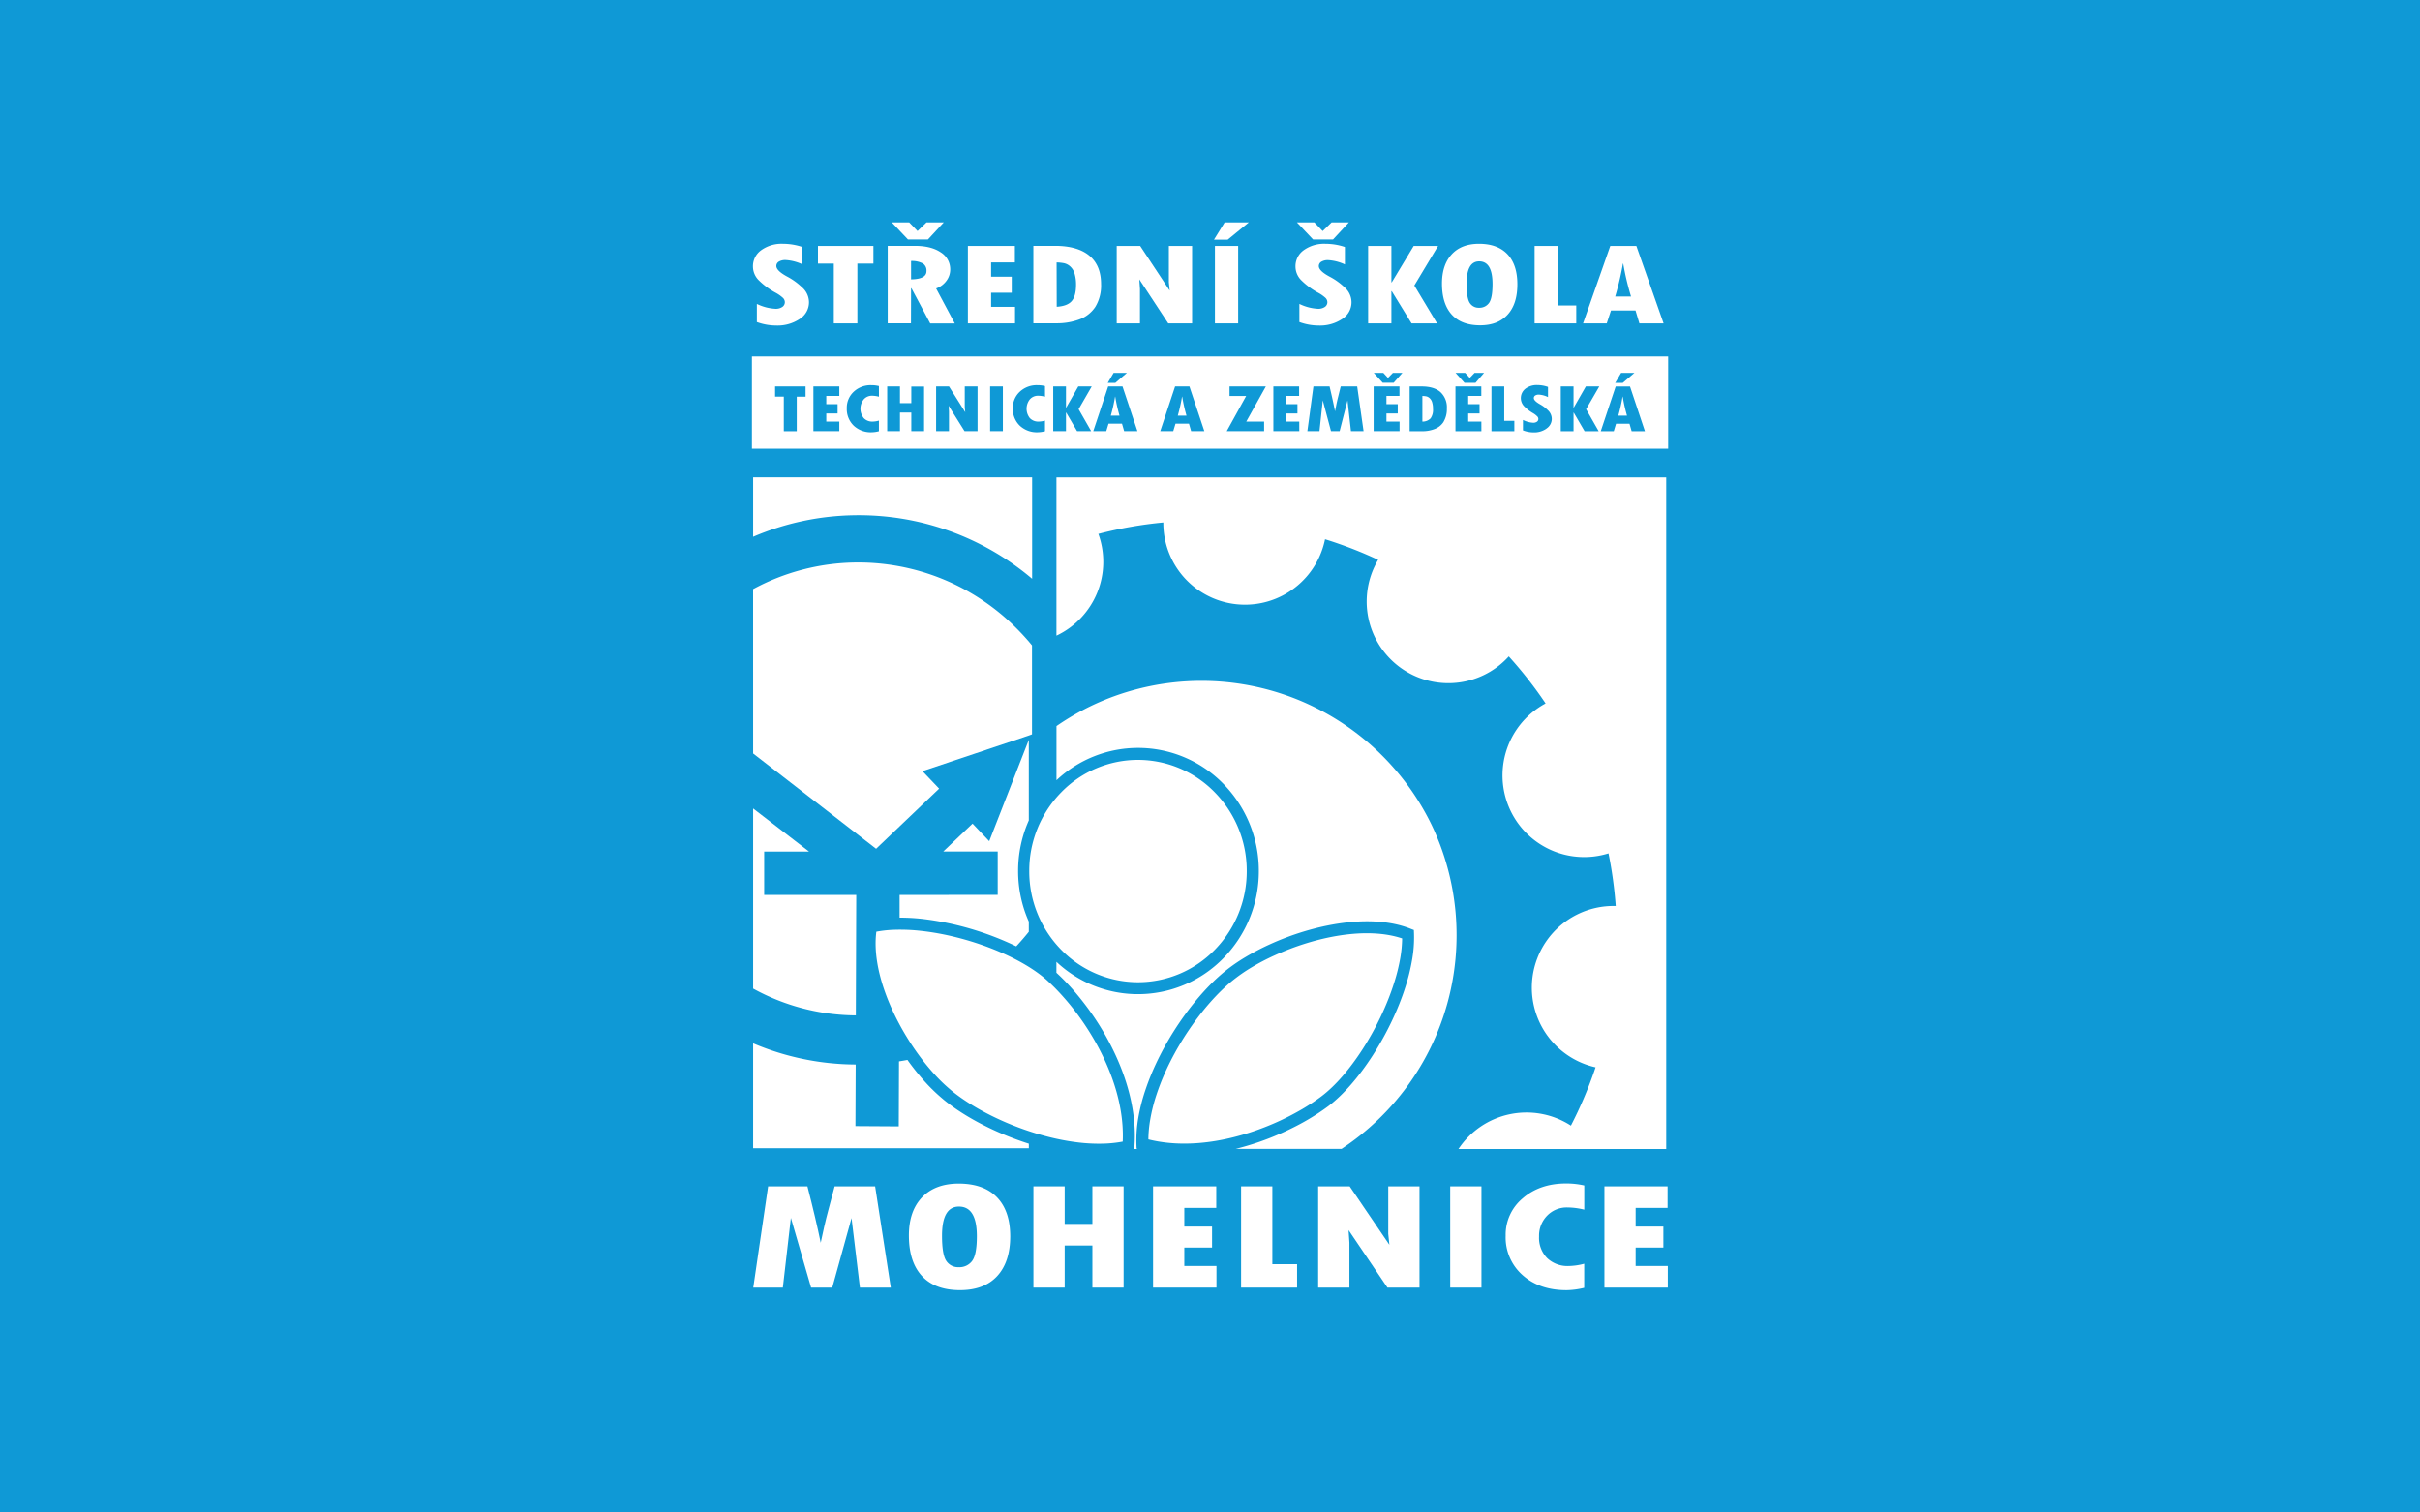 <?xml version="1.0" encoding="UTF-8"?> <svg xmlns="http://www.w3.org/2000/svg" id="af89be9e-b046-499a-b615-53ece65c68b8" data-name="Vrstva 1" viewBox="0 0 800 500"><rect width="800" height="500" style="fill:#0f99d6"></rect><path d="M250.51,179.18a88.3,88.3,0,0,1,33.23-7.12v0h0v0a88.56,88.56,0,0,1,59,21V159.53H250.51Z" transform="translate(-1.54 -1.73)" style="fill:#fff;fill-rule:evenodd"></path><path d="M250.51,250.82l40.65,31.5L312,262.44l-5.51-5.78,35.13-11.77,1.08-.4V215.08a77.1,77.1,0,0,0-5.38-5.9A73.77,73.77,0,0,0,284,187.68v0h0v0a73,73,0,0,0-33.5,8.8Z" transform="translate(-1.54 -1.73)" style="fill:#fff;fill-rule:evenodd"></path><polygon points="335.55 101.43 327.64 101.43 327.64 96.77 334.46 96.77 334.46 91.47 327.64 91.47 327.64 86.75 335.5 86.75 335.5 81.3 319.96 81.3 319.96 106.9 335.55 106.9 335.55 101.43" style="fill:#fff;fill-rule:evenodd"></polygon><path d="M358.27,107.35a10.78,10.78,0,0,0,5.35-4.16,13.49,13.49,0,0,0,1.91-7.56c0-4.11-1.3-7.24-3.87-9.38S355.29,83,350.32,83h-7.17v25.6h7.53A21.48,21.48,0,0,0,358.27,107.35Zm-7.44-18.87a15.43,15.43,0,0,1,2.41.25,4.5,4.5,0,0,1,2,1,5,5,0,0,1,1.51,2.37,12.45,12.45,0,0,1,.51,3.77c0,2.5-.49,4.3-1.45,5.4s-2.61,1.72-4.94,1.87Z" transform="translate(-1.54 -1.73)" style="fill:#fff;fill-rule:evenodd"></path><polygon points="306.75 79.17 311.99 73.51 306.29 73.51 303.32 76.38 300.56 73.51 294.81 73.51 300.15 79.17 306.75 79.17" style="fill:#fff;fill-rule:evenodd"></polygon><polygon points="275.64 106.9 283.43 106.9 283.43 87.14 288.73 87.14 288.73 81.3 270.4 81.3 270.4 87.14 275.64 87.14 275.64 106.9" style="fill:#fff;fill-rule:evenodd"></polygon><path d="M302.72,97h.12l6.21,11.65h8.12L311,97.09a7.2,7.2,0,0,0,3.47-2.62,6.19,6.19,0,0,0,1.19-3.59,6.57,6.57,0,0,0-3.14-5.74C310.45,83.73,307.6,83,304,83h-9v25.6h7.69Zm0-9a7.81,7.81,0,0,1,3.91.83,2.79,2.79,0,0,1,1.18,2.54q0,2.64-5.09,2.71Z" transform="translate(-1.54 -1.73)" style="fill:#fff;fill-rule:evenodd"></path><path d="M258,98.53a12,12,0,0,1,2.32,1.63,2,2,0,0,1,.67,1.44,1.87,1.87,0,0,1-.83,1.59,3.82,3.82,0,0,1-2.29.61,15.75,15.75,0,0,1-6.13-1.61v6a18.74,18.74,0,0,0,6.38,1.15,13.16,13.16,0,0,0,7.79-2.18,6.51,6.51,0,0,0,3.06-5.49,6.61,6.61,0,0,0-2.34-5A21.92,21.92,0,0,0,262,93.29c-2.54-1.34-3.82-2.55-3.82-3.62a1.64,1.64,0,0,1,.82-1.45,4.16,4.16,0,0,1,2.25-.53,15.42,15.42,0,0,1,5.54,1.42V83.38a20.2,20.2,0,0,0-6.43-1.06,11.54,11.54,0,0,0-7.15,2.09,6.5,6.5,0,0,0-2.76,5.41,6.43,6.43,0,0,0,1.78,4.42A24.43,24.43,0,0,0,258,98.53Z" transform="translate(-1.54 -1.73)" style="fill:#fff;fill-rule:evenodd"></path><path d="M534.1,104.36h8.11l1.28,4.27h8l-9-25.6h-8.62l-9,25.6h7.83Zm3.95-15.48h.1a88.81,88.81,0,0,0,2.58,10.88h-5.24A95.12,95.12,0,0,0,538.05,88.88Z" transform="translate(-1.54 -1.73)" style="fill:#fff;fill-rule:evenodd"></path><polygon points="459.97 96.26 460.09 96.26 466.63 106.9 475.07 106.9 467.55 94.38 475.4 81.3 467.34 81.3 460.09 93.34 459.97 93.34 459.97 81.3 452.28 81.3 452.28 106.9 459.97 106.9 459.97 96.26" style="fill:#fff;fill-rule:evenodd"></polygon><polygon points="521.08 100.98 514.99 100.98 514.99 81.3 507.31 81.3 507.31 106.9 521.08 106.9 521.08 100.98" style="fill:#fff;fill-rule:evenodd"></polygon><path d="M490.8,109.27c4,0,7-1.19,9.15-3.56s3.2-5.7,3.2-10-1.08-7.6-3.25-9.91-5.32-3.48-9.43-3.48q-5.78,0-9,3.46t-3.24,9.66q0,6.72,3.22,10.27T490.8,109.27Zm-.27-21.14q4.41,0,4.41,7.5c0,3.09-.39,5.18-1.15,6.24a3.86,3.86,0,0,1-3.32,1.59,3.43,3.43,0,0,1-3.05-1.59c-.7-1.06-1.05-3.19-1.05-6.35Q486.37,88.13,490.53,88.13Z" transform="translate(-1.54 -1.73)" style="fill:#fff;fill-rule:evenodd"></path><path d="M437.35,98.53a12,12,0,0,1,2.32,1.63,2,2,0,0,1,.67,1.44,1.87,1.87,0,0,1-.83,1.59,3.84,3.84,0,0,1-2.29.61,15.75,15.75,0,0,1-6.13-1.61v6a18.74,18.74,0,0,0,6.38,1.15,13.16,13.16,0,0,0,7.79-2.18,6.51,6.51,0,0,0,3.06-5.49,6.61,6.61,0,0,0-2.34-5,21.92,21.92,0,0,0-4.63-3.35q-3.83-2-3.83-3.62a1.65,1.65,0,0,1,.83-1.45,4.14,4.14,0,0,1,2.25-.53,15.47,15.47,0,0,1,5.54,1.42V83.38a20.21,20.21,0,0,0-6.44-1.06,11.53,11.53,0,0,0-7.14,2.09,6.5,6.5,0,0,0-2.76,5.41,6.43,6.43,0,0,0,1.78,4.42A24.21,24.21,0,0,0,437.35,98.53Z" transform="translate(-1.54 -1.73)" style="fill:#fff;fill-rule:evenodd"></path><polygon points="412.84 73.51 404.85 73.51 401.31 79.24 405.84 79.24 412.84 73.51" style="fill:#fff;fill-rule:evenodd"></polygon><polygon points="440.67 79.17 445.92 73.51 440.21 73.51 437.25 76.38 434.49 73.51 428.73 73.51 434.08 79.17 440.67 79.17" style="fill:#fff;fill-rule:evenodd"></polygon><rect x="401.63" y="81.3" width="7.68" height="25.6" style="fill:#fff"></rect><polygon points="376.85 95.55 376.64 92.36 386.2 106.9 394.08 106.9 394.08 81.3 386.4 81.3 386.4 93.3 386.68 96.07 376.92 81.3 369.16 81.3 369.16 106.9 376.85 106.9 376.85 95.55" style="fill:#fff;fill-rule:evenodd"></polygon><path d="M277.45,393.92l-2,7.53c-.53,1.91-1,3.89-1.47,5.91l-1.13,5.2c-1.07-5.21-2.53-11.41-4.39-18.64h-13l-4.91,33.47h9.78l2.66-23.06,6.68,23.06h7l6.37-23,2.77,23h10.21l-5.18-33.47Z" transform="translate(-1.54 -1.73)" style="fill:#fff;fill-rule:evenodd"></path><polygon points="391.51 412.42 400.68 412.42 400.68 405.48 391.51 405.48 391.51 399.31 402.07 399.31 402.07 392.19 381.18 392.19 381.18 425.66 402.14 425.66 402.14 418.51 391.51 418.51 391.51 412.42" style="fill:#fff;fill-rule:evenodd"></polygon><polygon points="361.12 404.6 351.96 404.6 351.96 392.19 341.63 392.19 341.63 425.66 351.96 425.66 351.96 411.74 361.12 411.74 361.12 425.66 371.44 425.66 371.44 392.19 361.12 392.19 361.12 404.6" style="fill:#fff;fill-rule:evenodd"></polygon><path d="M504.91,397.87a15.64,15.64,0,0,0-5.63,12.37,16.6,16.6,0,0,0,5.57,13q5.58,5,14.54,5a26.23,26.23,0,0,0,5.86-.78V419.5a21,21,0,0,1-5.12.75,9.77,9.77,0,0,1-7.14-2.62,9.56,9.56,0,0,1-2.67-7.14A9.44,9.44,0,0,1,513,403.6a9,9,0,0,1,6.68-2.71,23.79,23.79,0,0,1,5.59.73v-8a26.7,26.7,0,0,0-6.14-.66Q510.53,393,504.91,397.87Z" transform="translate(-1.54 -1.73)" style="fill:#fff;fill-rule:evenodd"></path><polygon points="420.61 392.19 410.28 392.19 410.28 425.66 428.79 425.66 428.79 417.92 420.61 417.92 420.61 392.19" style="fill:#fff;fill-rule:evenodd"></polygon><rect x="479.41" y="392.19" width="10.33" height="33.47" style="fill:#fff"></rect><path d="M318.47,393c-5.18,0-9.21,1.52-12.11,4.53S302,404.75,302,410.14q0,8.78,4.33,13.43c2.88,3.11,7.08,4.66,12.57,4.66q8,0,12.29-4.66t4.31-13.08q0-8.42-4.38-12.95T318.47,393Zm4.45,25.56a5.23,5.23,0,0,1-4.45,2.08,4.68,4.68,0,0,1-4.11-2.08q-1.41-2.08-1.41-8.31,0-9.64,5.59-9.65,5.93,0,5.93,9.81Q324.47,416.46,322.92,418.55Z" transform="translate(-1.54 -1.73)" style="fill:#fff;fill-rule:evenodd"></path><polygon points="540.71 412.42 549.88 412.42 549.88 405.48 540.71 405.48 540.71 399.31 551.27 399.31 551.27 392.19 530.39 392.19 530.39 425.66 551.34 425.66 551.34 418.51 540.71 418.51 540.71 412.42" style="fill:#fff;fill-rule:evenodd"></polygon><polygon points="458.93 407.88 459.3 411.5 446.18 392.19 435.76 392.19 435.76 425.66 446.09 425.66 446.09 410.82 445.81 406.65 458.66 425.66 469.26 425.66 469.26 392.19 458.93 392.19 458.93 407.88" style="fill:#fff;fill-rule:evenodd"></polygon><path d="M520.85,373.84a27,27,0,0,0-37.16,7.72h68.67v-222H350.78v52.3l.2-.09a27,27,0,0,0,13.66-33.54,136.26,136.26,0,0,1,21.47-3.78A27,27,0,0,0,439.57,180q2.28.7,4.55,1.5a136.35,136.35,0,0,1,13,5.3A27,27,0,0,0,492,224.93a26.71,26.71,0,0,0,8.31-6.21,136.82,136.82,0,0,1,12.17,15.55,27,27,0,0,0,20.8,49.57,136.46,136.46,0,0,1,2.39,17.4A27,27,0,0,0,529,354.57l-.59,1.73A137.05,137.05,0,0,1,520.85,373.84Z" transform="translate(-1.54 -1.73)" style="fill:#fff;fill-rule:evenodd"></path><path d="M424.77,372.17c2.58-1.2,5-2.49,7.31-3.83a69.23,69.23,0,0,0,6.19-4.1h0c9.48-7.08,19.48-22.83,24.14-37.59a61.63,61.63,0,0,0,2.06-8.36,41,41,0,0,0,.59-6.33c-11.88-4-28.76-.54-42.22,5.62a75.5,75.5,0,0,0-7.65,4,54.81,54.81,0,0,0-6.33,4.42h0c-9.62,7.88-20.09,22.75-24.95,37.43a56.66,56.66,0,0,0-2.13,8.41,39.43,39.43,0,0,0-.61,6.55C395.62,382,411.9,378.15,424.77,372.17Z" transform="translate(-1.54 -1.73)" style="fill:#fff;fill-rule:evenodd"></path><path d="M250.51,328.54a71.16,71.16,0,0,0,33.95,8.86l.14-39.82H254.16V283.25H269L250.51,269Z" transform="translate(-1.54 -1.73)" style="fill:#fff;fill-rule:evenodd"></path><path d="M352.34,263.68a37,37,0,0,0-10.55,26h0a37,37,0,0,0,10.54,26,35.46,35.46,0,0,0,25.41,10.76h0a35.47,35.47,0,0,0,25.4-10.75,37.05,37.05,0,0,0,10.55-26h0a37,37,0,0,0-10.55-26,35.49,35.49,0,0,0-25.41-10.76h0A35.46,35.46,0,0,0,352.34,263.68Z" transform="translate(-1.54 -1.73)" style="fill:#fff;fill-rule:evenodd"></path><path d="M315.92,362.13c9.6,7.92,26.26,15.31,41.64,17.22a57.42,57.42,0,0,0,8.67.45,39.69,39.69,0,0,0,6.46-.68c.67-14.85-6.21-30.07-14.56-41.53a81.76,81.76,0,0,0-5.19-6.43,69.09,69.09,0,0,0-5.21-5.29l0,0h0c-8.8-7.95-26.25-14.71-41.65-16.4a60.77,60.77,0,0,0-8.61-.38,39.29,39.29,0,0,0-6.23.65c-1.62,12.42,5.05,28.3,13.7,40.31a77.77,77.77,0,0,0,5.44,6.73,53.87,53.87,0,0,0,5.56,5.35h0Z" transform="translate(-1.54 -1.73)" style="fill:#fff;fill-rule:evenodd"></path><path d="M313.41,365.19h0a58.93,58.93,0,0,1-6-5.74,81.37,81.37,0,0,1-5.72-7.09l-.17-.24q-1.39.27-2.79.48l-.08,21.49L284.33,374l.08-20.36a87.76,87.76,0,0,1-33.9-7v34.68h91.14v-1.5c-11-3.5-21.34-8.93-28.25-14.63Z" transform="translate(-1.54 -1.73)" style="fill:#fff;fill-rule:evenodd"></path><path d="M474.8,274.42l-.09,0h0l.09,0a84.58,84.58,0,0,0-112.56-39.33l0,.09h0l0-.09a84.4,84.4,0,0,0-11.45,6.67v17.9a39.39,39.39,0,0,1,27-10.69h0A39.42,39.42,0,0,1,406,260.9a41,41,0,0,1,11.68,28.76h0A41,41,0,0,1,406,318.45a39.41,39.41,0,0,1-28.23,11.93h0a39.34,39.34,0,0,1-27-10.69v3.61c1.72,1.58,3.44,3.33,5.13,5.22s3.63,4.29,5.42,6.74c9.1,12.48,16.52,29.27,15.23,45.64l-.05.66h1.12l-.34-.09-.06-1.45v-.09a43.55,43.55,0,0,1,.63-8.73,60.85,60.85,0,0,1,2.29-9c5.1-15.38,16.08-31,26.19-39.26h0a58.24,58.24,0,0,1,6.8-4.74,80.89,80.89,0,0,1,8.06-4.23c14.75-6.76,33.55-10.38,46.54-5.26l1.21.47.05,1.3v.1h0a42,42,0,0,1-.62,8.35,65.59,65.59,0,0,1-2.18,8.91c-4.89,15.46-15.46,32-25.56,39.58h0a73.68,73.68,0,0,1-6.55,4.33c-2.38,1.41-5,2.76-7.67,4a90.75,90.75,0,0,1-16.38,5.78h35A84.62,84.62,0,0,0,474.8,274.42Z" transform="translate(-1.54 -1.73)" style="fill:#fff;fill-rule:evenodd"></path><path d="M537.93,132.85a59.77,59.77,0,0,1-1.41,6.29h2.88a54.1,54.1,0,0,1-1.42-6.29Z" transform="translate(-1.54 -1.73)" style="fill:#fff;fill-rule:evenodd"></path><path d="M474.16,133.36a2.56,2.56,0,0,0-1.08-.6,8.49,8.49,0,0,0-1.33-.14v8.48a3.68,3.68,0,0,0,2.72-1.08,4.84,4.84,0,0,0,.79-3.11,7.22,7.22,0,0,0-.28-2.18A2.94,2.94,0,0,0,474.16,133.36Z" transform="translate(-1.54 -1.73)" style="fill:#fff;fill-rule:evenodd"></path><path d="M250.11,119.58v30.47H553V119.58ZM537.45,125h4.39L538,128.29h-2.5Zm-167.77,0h4.39l-3.84,3.31h-2.5Zm-101.84,7.87h-2.91v11.41h-4.28V132.85h-2.88v-3.37h10.07ZM279,144.26h-8.57V129.48H279v3.14h-4.31v2.73h3.74v3.06h-3.74v2.69H279Zm13.1-11.39a9.14,9.14,0,0,0-2.29-.32,3.54,3.54,0,0,0-2.73,1.2,4.93,4.93,0,0,0,0,6.2A3.83,3.83,0,0,0,290,141.1a7.66,7.66,0,0,0,2.09-.33v3.51a9.72,9.72,0,0,1-2.4.35,8.22,8.22,0,0,1-5.94-2.19,7.61,7.61,0,0,1-2.28-5.75,7.19,7.19,0,0,1,2.3-5.47,8.15,8.15,0,0,1,5.81-2.16,10.36,10.36,0,0,1,2.51.29Zm14.92,11.39h-4.22v-6.15h-3.75v6.15h-4.22V129.48h4.22V135h3.75v-5.48h4.22Zm17.68,0H320.4l-5.26-8.39.11,1.84v6.55H311V129.48h4.26l5.37,8.52-.16-1.59v-6.93h4.23Zm8.37,0h-4.22V129.48h4.22ZM347,132.87a9.14,9.14,0,0,0-2.29-.32,3.54,3.54,0,0,0-2.73,1.2,5,5,0,0,0,0,6.2,3.83,3.83,0,0,0,2.92,1.15,7.66,7.66,0,0,0,2.09-.33v3.51a9.72,9.72,0,0,1-2.4.35,8.22,8.22,0,0,1-5.94-2.19,7.61,7.61,0,0,1-2.28-5.75,7.19,7.19,0,0,1,2.3-5.47,8.16,8.16,0,0,1,5.81-2.16,10.36,10.36,0,0,1,2.51.29Zm15.26,11.39H357.6L354,138.11h-.07v6.15h-4.22V129.48h4.22v7H354l4-7h4.44L358.11,137Zm10.9,0-.71-2.47H368l-.75,2.47h-4.3l4.93-14.78h4.74l4.93,14.78Zm22.14,0-.71-2.47h-4.45l-.75,2.47h-4.3L390,129.48h4.74l4.93,14.78Zm24.13-3.16v3.16H407.07l6.42-11.62H408v-3.16h12l-6.47,11.62Zm11.63,3.16h-8.57V129.48H431v3.14H426.7v2.73h3.75v3.06H426.7v2.69h4.35Zm17.08,0L447,134.1l-2.6,10.16h-2.86l-2.72-10.19-1.09,10.19h-4l2-14.78h5.34q1.14,4.78,1.8,8.23l.46-2.3q.27-1.33.6-2.61l.82-3.32h5.45l2.11,14.78Zm16.07,0h-8.57V129.48h8.54v3.14h-4.31v2.73h3.74v3.06h-3.74v2.69h4.34Zm-1.95-16h-3.62L455.69,125h3.16l1.52,1.66L462,125h3.14Zm16.53,12.88a6,6,0,0,1-2.94,2.4,11.21,11.21,0,0,1-4.17.74h-4.14V129.48h3.94c2.73,0,4.81.61,6.23,1.85a6.81,6.81,0,0,1,2.13,5.42A8.1,8.1,0,0,1,478.78,141.12Zm12.47,3.14h-8.57V129.48h8.54v3.14H486.9v2.73h3.75v3.06H486.9v2.69h4.35Zm-1.95-16h-3.63L482.73,125h3.17l1.51,1.66L489,125h3.14Zm12.84,16h-7.56V129.48h4.22v11.36h3.34Zm10.64-.87a7,7,0,0,1-4.28,1.26A9.83,9.83,0,0,1,505,144v-3.45a8.43,8.43,0,0,0,3.37.93,2.07,2.07,0,0,0,1.26-.35,1.09,1.09,0,0,0,.46-.92,1.19,1.19,0,0,0-.37-.83,6.74,6.74,0,0,0-1.27-1,13.49,13.49,0,0,1-3.18-2.47,3.93,3.93,0,0,1,.54-5.68,6.14,6.14,0,0,1,3.93-1.21,10.65,10.65,0,0,1,3.54.62V133a8,8,0,0,0-3-.82,2.25,2.25,0,0,0-1.24.3,1,1,0,0,0-.45.84c0,.62.71,1.31,2.1,2.09a12.06,12.06,0,0,1,2.55,1.93,3.91,3.91,0,0,1,1.29,2.89A3.82,3.82,0,0,1,512.78,143.39Zm17.24.87h-4.65l-3.59-6.15h-.07v6.15h-4.22V129.48h4.22v7h.07l4-7h4.44L525.88,137Zm10.9,0-.71-2.47h-4.45l-.75,2.47h-4.3l4.93-14.78h4.74l4.93,14.78Z" transform="translate(-1.54 -1.73)" style="fill:#fff;fill-rule:evenodd"></path><path d="M370.16,132.85a57.36,57.36,0,0,1-1.41,6.29h2.88a54.1,54.1,0,0,1-1.42-6.29Z" transform="translate(-1.54 -1.73)" style="fill:#fff;fill-rule:evenodd"></path><path d="M392.3,132.85a57.36,57.36,0,0,1-1.41,6.29h2.88a54.1,54.1,0,0,1-1.42-6.29Z" transform="translate(-1.54 -1.73)" style="fill:#fff;fill-rule:evenodd"></path><path d="M298.93,297.58l0,7.51a67.85,67.85,0,0,1,7.56.42,98.07,98.07,0,0,1,31,9.06c1.45-1.56,2.93-3.28,4.15-4.81v0l0,0V306.4a41,41,0,0,1-3.53-16.73h0a41,41,0,0,1,3.53-16.73V246.32l-13.08,33.49L323.05,274l-9.69,9.23h18v14.33Z" transform="translate(-1.54 -1.73)" style="fill:#fff;fill-rule:evenodd"></path></svg> 